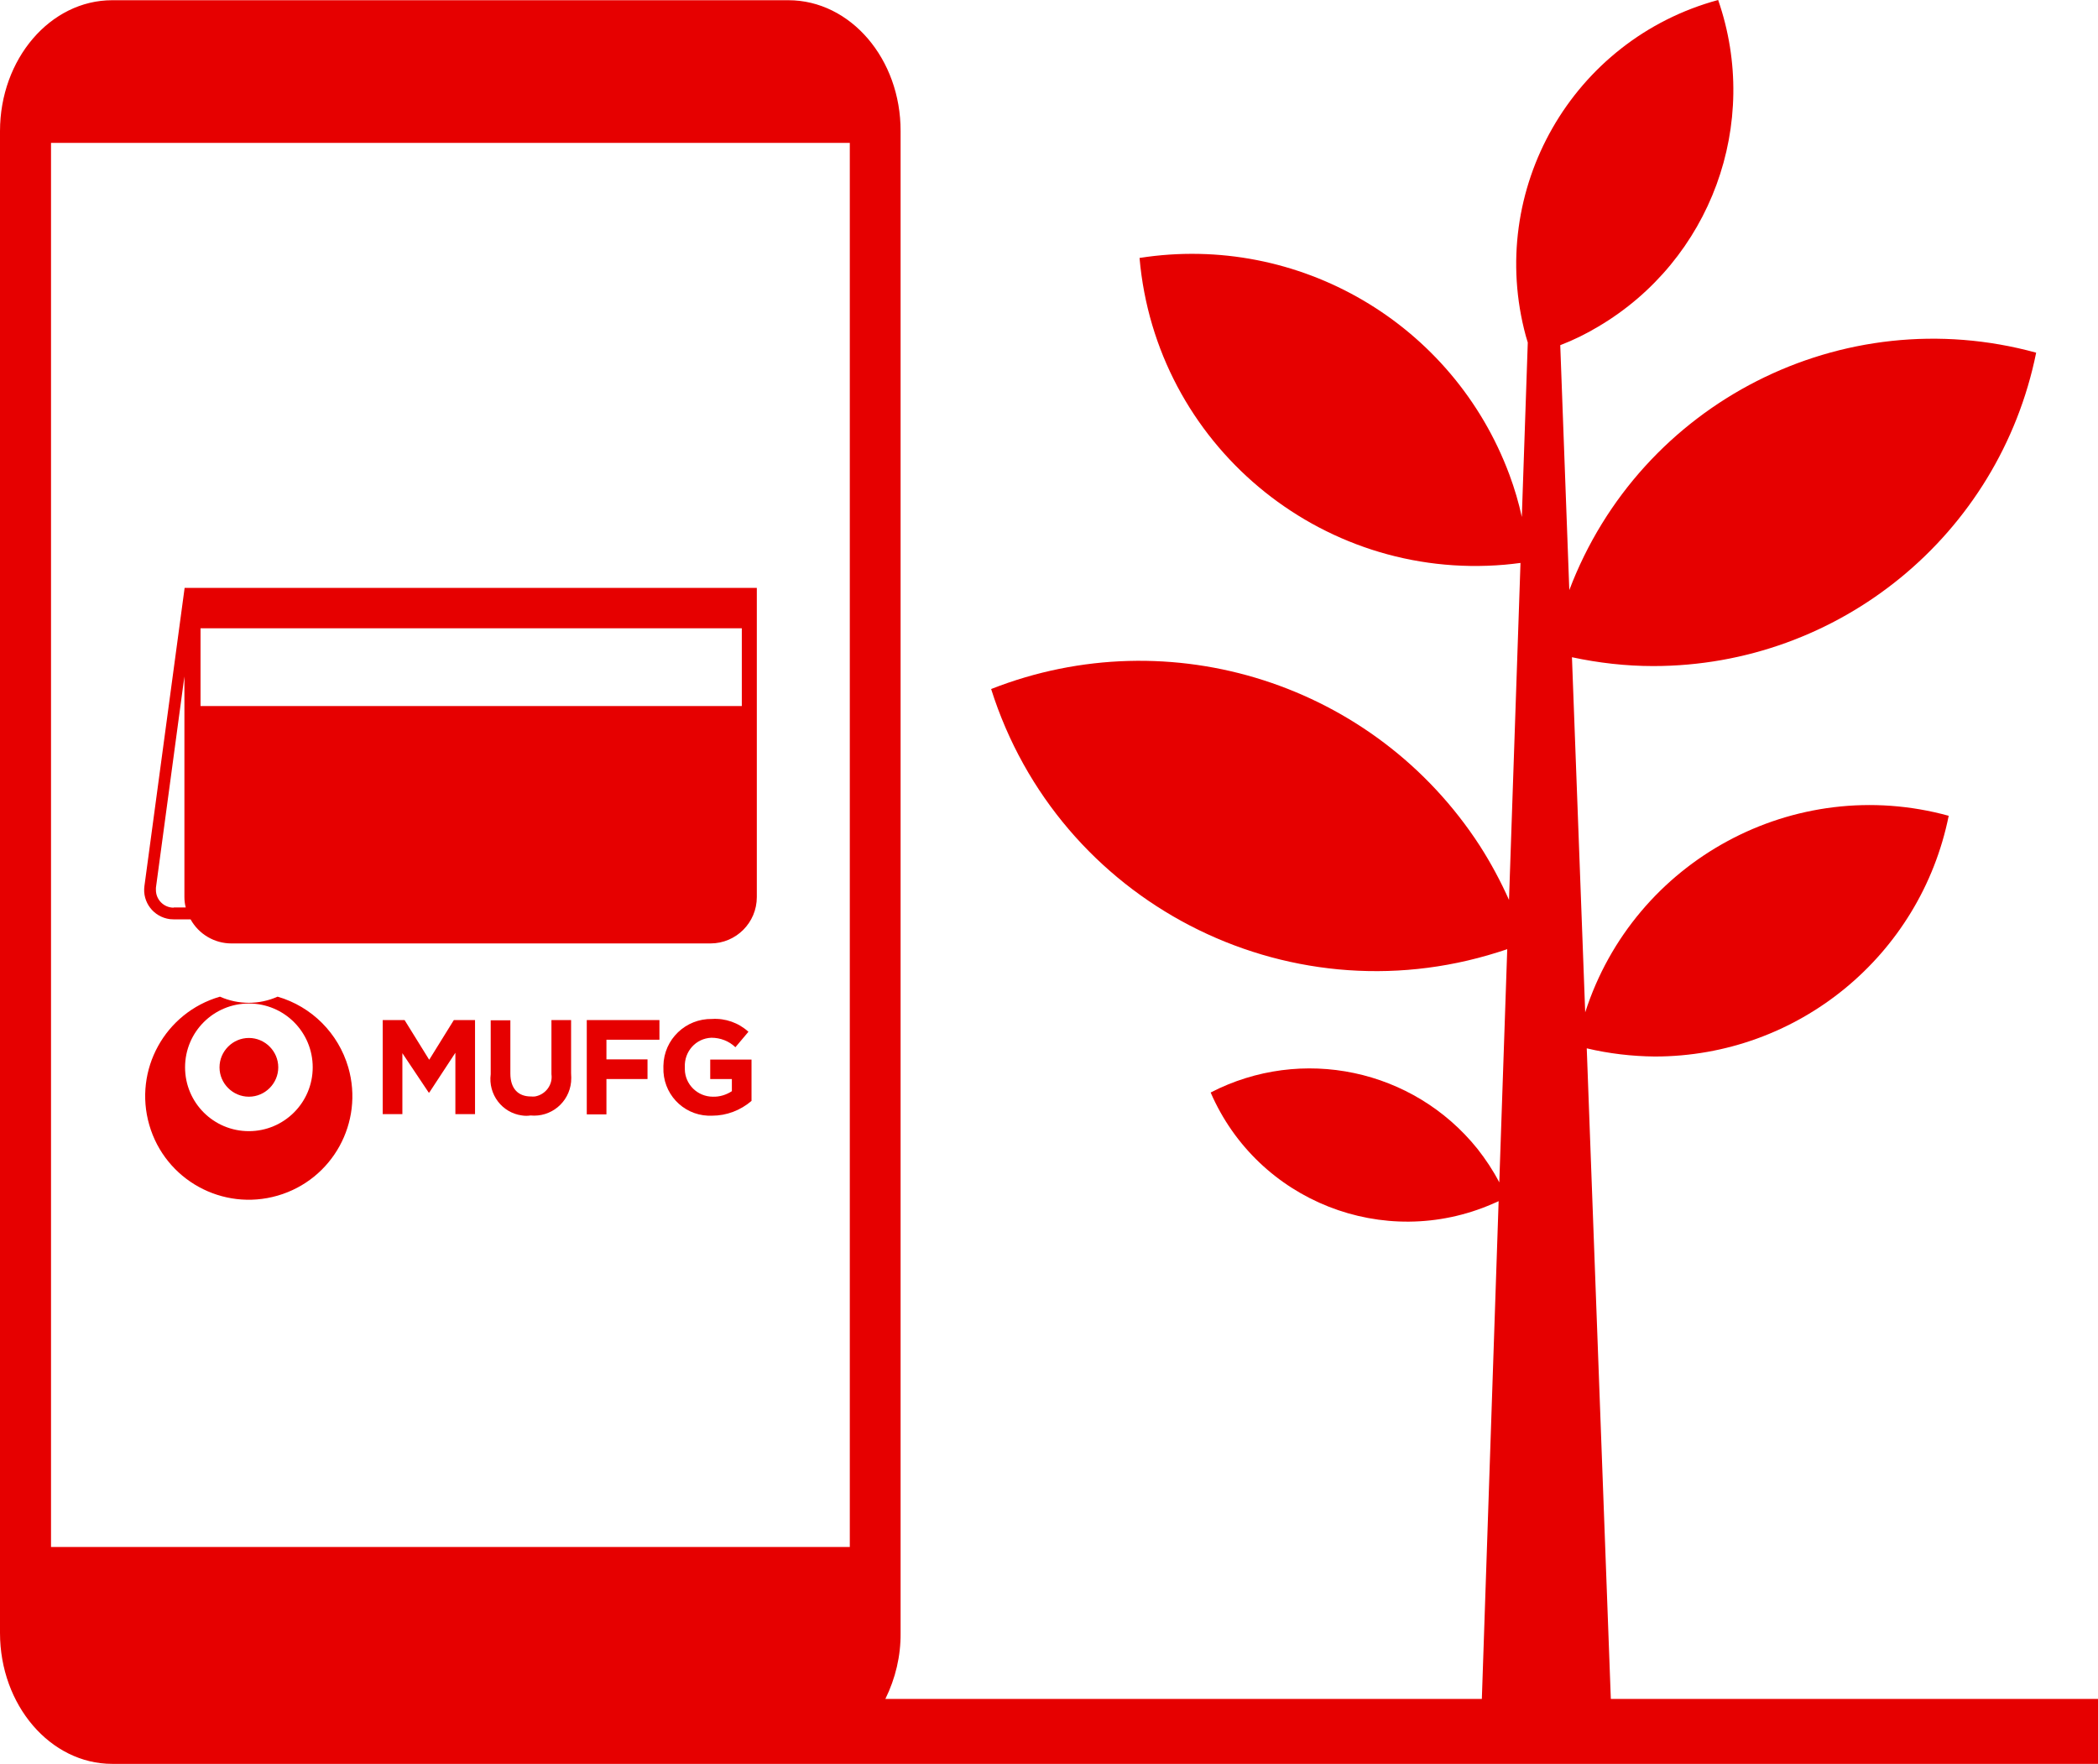 <?xml version="1.0" encoding="UTF-8"?><svg id="_レイヤー_2" xmlns="http://www.w3.org/2000/svg" viewBox="0 0 95 79.86"><defs><style>.cls-1{fill:#e60000;}</style></defs><g id="_レイヤー_1-2"><g id="_グループ_238"><path id="_パス_250" class="cls-1" d="M72.94,76.92l-1.09-29.45c1.01,.24,2.05,.36,3.08,.37,6.47,0,12.03-4.56,13.31-10.9-6.98-1.92-14.24,2.01-16.46,8.9l-.6-16.08c1.21,.26,2.45,.4,3.68,.4,8.42,0,15.67-5.94,17.34-14.19-8.76-2.41-17.92,2.25-21.14,10.75l-.41-11.09c.6-.23,1.17-.51,1.72-.84,5.1-3.01,7.37-9.2,5.43-14.79-6.6,1.79-10.5,8.6-8.71,15.21,.03,.1,.06,.2,.09,.3h0l-.27,7.9c-.14-.65-.33-1.29-.56-1.91-2.54-6.84-9.54-10.95-16.75-9.82,.73,8.4,8.14,14.62,16.54,13.89,.24-.02,.47-.05,.71-.08l-.52,15.26c-.38-.85-.82-1.67-1.32-2.45-4.75-7.33-14-10.3-22.13-7.1,3.04,9.63,13.32,14.96,22.94,11.92,.15-.05,.29-.09,.43-.14l-.36,10.56c-.28-.54-.62-1.05-.99-1.52-2.91-3.62-7.96-4.68-12.08-2.55,2.13,4.92,7.85,7.18,12.77,5.04,.09-.04,.18-.08,.27-.12l-.76,22.54h-27.01c.46-.93,.7-1.95,.69-2.98V5.94C40.79,2.67,38.51,.01,35.7,.01H5.08C2.28,.01,0,2.67,0,5.94V73.94c0,3.27,2.28,5.93,5.08,5.93H95v-2.94h-22.06ZM2.31,70.04V6.47H38.48v63.58H2.31Z"/><path id="_パス_251" class="cls-1" d="M6.54,40.12c-.1,.73,.41,1.4,1.15,1.5,.06,0,.12,.01,.18,.01h.76c.37,.67,1.08,1.09,1.85,1.09h21.69c1.16,0,2.1-.94,2.1-2.1v-14H8.36l-1.82,13.5Zm1.33,.98h-.01c-.44,0-.8-.36-.8-.8,0-.03,0-.06,0-.1l1.29-9.57v9.99c0,.16,.02,.32,.06,.47h-.55Zm25.72-12.65v3.52H9.08v-3.52h24.52Z"/><path id="_パス_252" class="cls-1" d="M24.97,48.64c.07,.48-.27,.93-.75,1.01-.06,0-.12,.01-.18,0-.57,0-.93-.35-.93-1.04v-2.41h-.89v2.44c-.12,.91,.51,1.75,1.42,1.87,.13,.02,.26,.02,.38,0,.93,.09,1.75-.59,1.84-1.52,.01-.13,.01-.26,0-.39v-2.41h-.89v2.44Z"/><path id="_パス_253" class="cls-1" d="M32.16,48.86h.98v.55c-.26,.17-.56,.26-.86,.25-.69,0-1.26-.55-1.27-1.24,0-.03,0-.07,0-.1h0c-.03-.71,.5-1.3,1.2-1.33,0,0,0,0,0,0,.41,0,.8,.15,1.09,.43l.59-.7c-.45-.41-1.05-.62-1.65-.58-1.19-.02-2.18,.92-2.2,2.12,0,.02,0,.05,0,.07h0c-.04,1.17,.86,2.14,2.02,2.19,.06,0,.12,0,.18,0,.66,0,1.29-.24,1.79-.67v-1.87h-1.87v.89Z"/><path id="_パス_254" class="cls-1" d="M26.57,50.46h.89v-1.6h1.86v-.89h-1.86v-.89h2.4v-.89h-3.29v4.26Z"/><path id="_パス_255" class="cls-1" d="M19.43,47.98l-1.11-1.79h-.99v4.26h.89v-2.76l1.19,1.78h.03l1.18-1.8v2.78h.89v-4.26h-.96l-1.11,1.79Z"/><path id="_パス_256" class="cls-1" d="M12.57,45.13c-.83,.37-1.78,.37-2.61,0-2.49,.72-3.92,3.32-3.2,5.81,.72,2.49,3.32,3.92,5.81,3.2s3.92-3.32,3.2-5.81c-.45-1.54-1.65-2.75-3.2-3.2Zm-1.3,6.09c-1.6,0-2.89-1.29-2.89-2.89,0-1.6,1.29-2.89,2.89-2.89,1.6,0,2.89,1.29,2.89,2.89,0,1.6-1.3,2.89-2.89,2.89h0Z"/><path id="_パス_257" class="cls-1" d="M11.27,47c-.73,0-1.33,.6-1.33,1.33,0,.73,.6,1.33,1.33,1.33,.73,0,1.33-.6,1.33-1.33s-.6-1.33-1.33-1.33h0Z"/></g></g></svg>